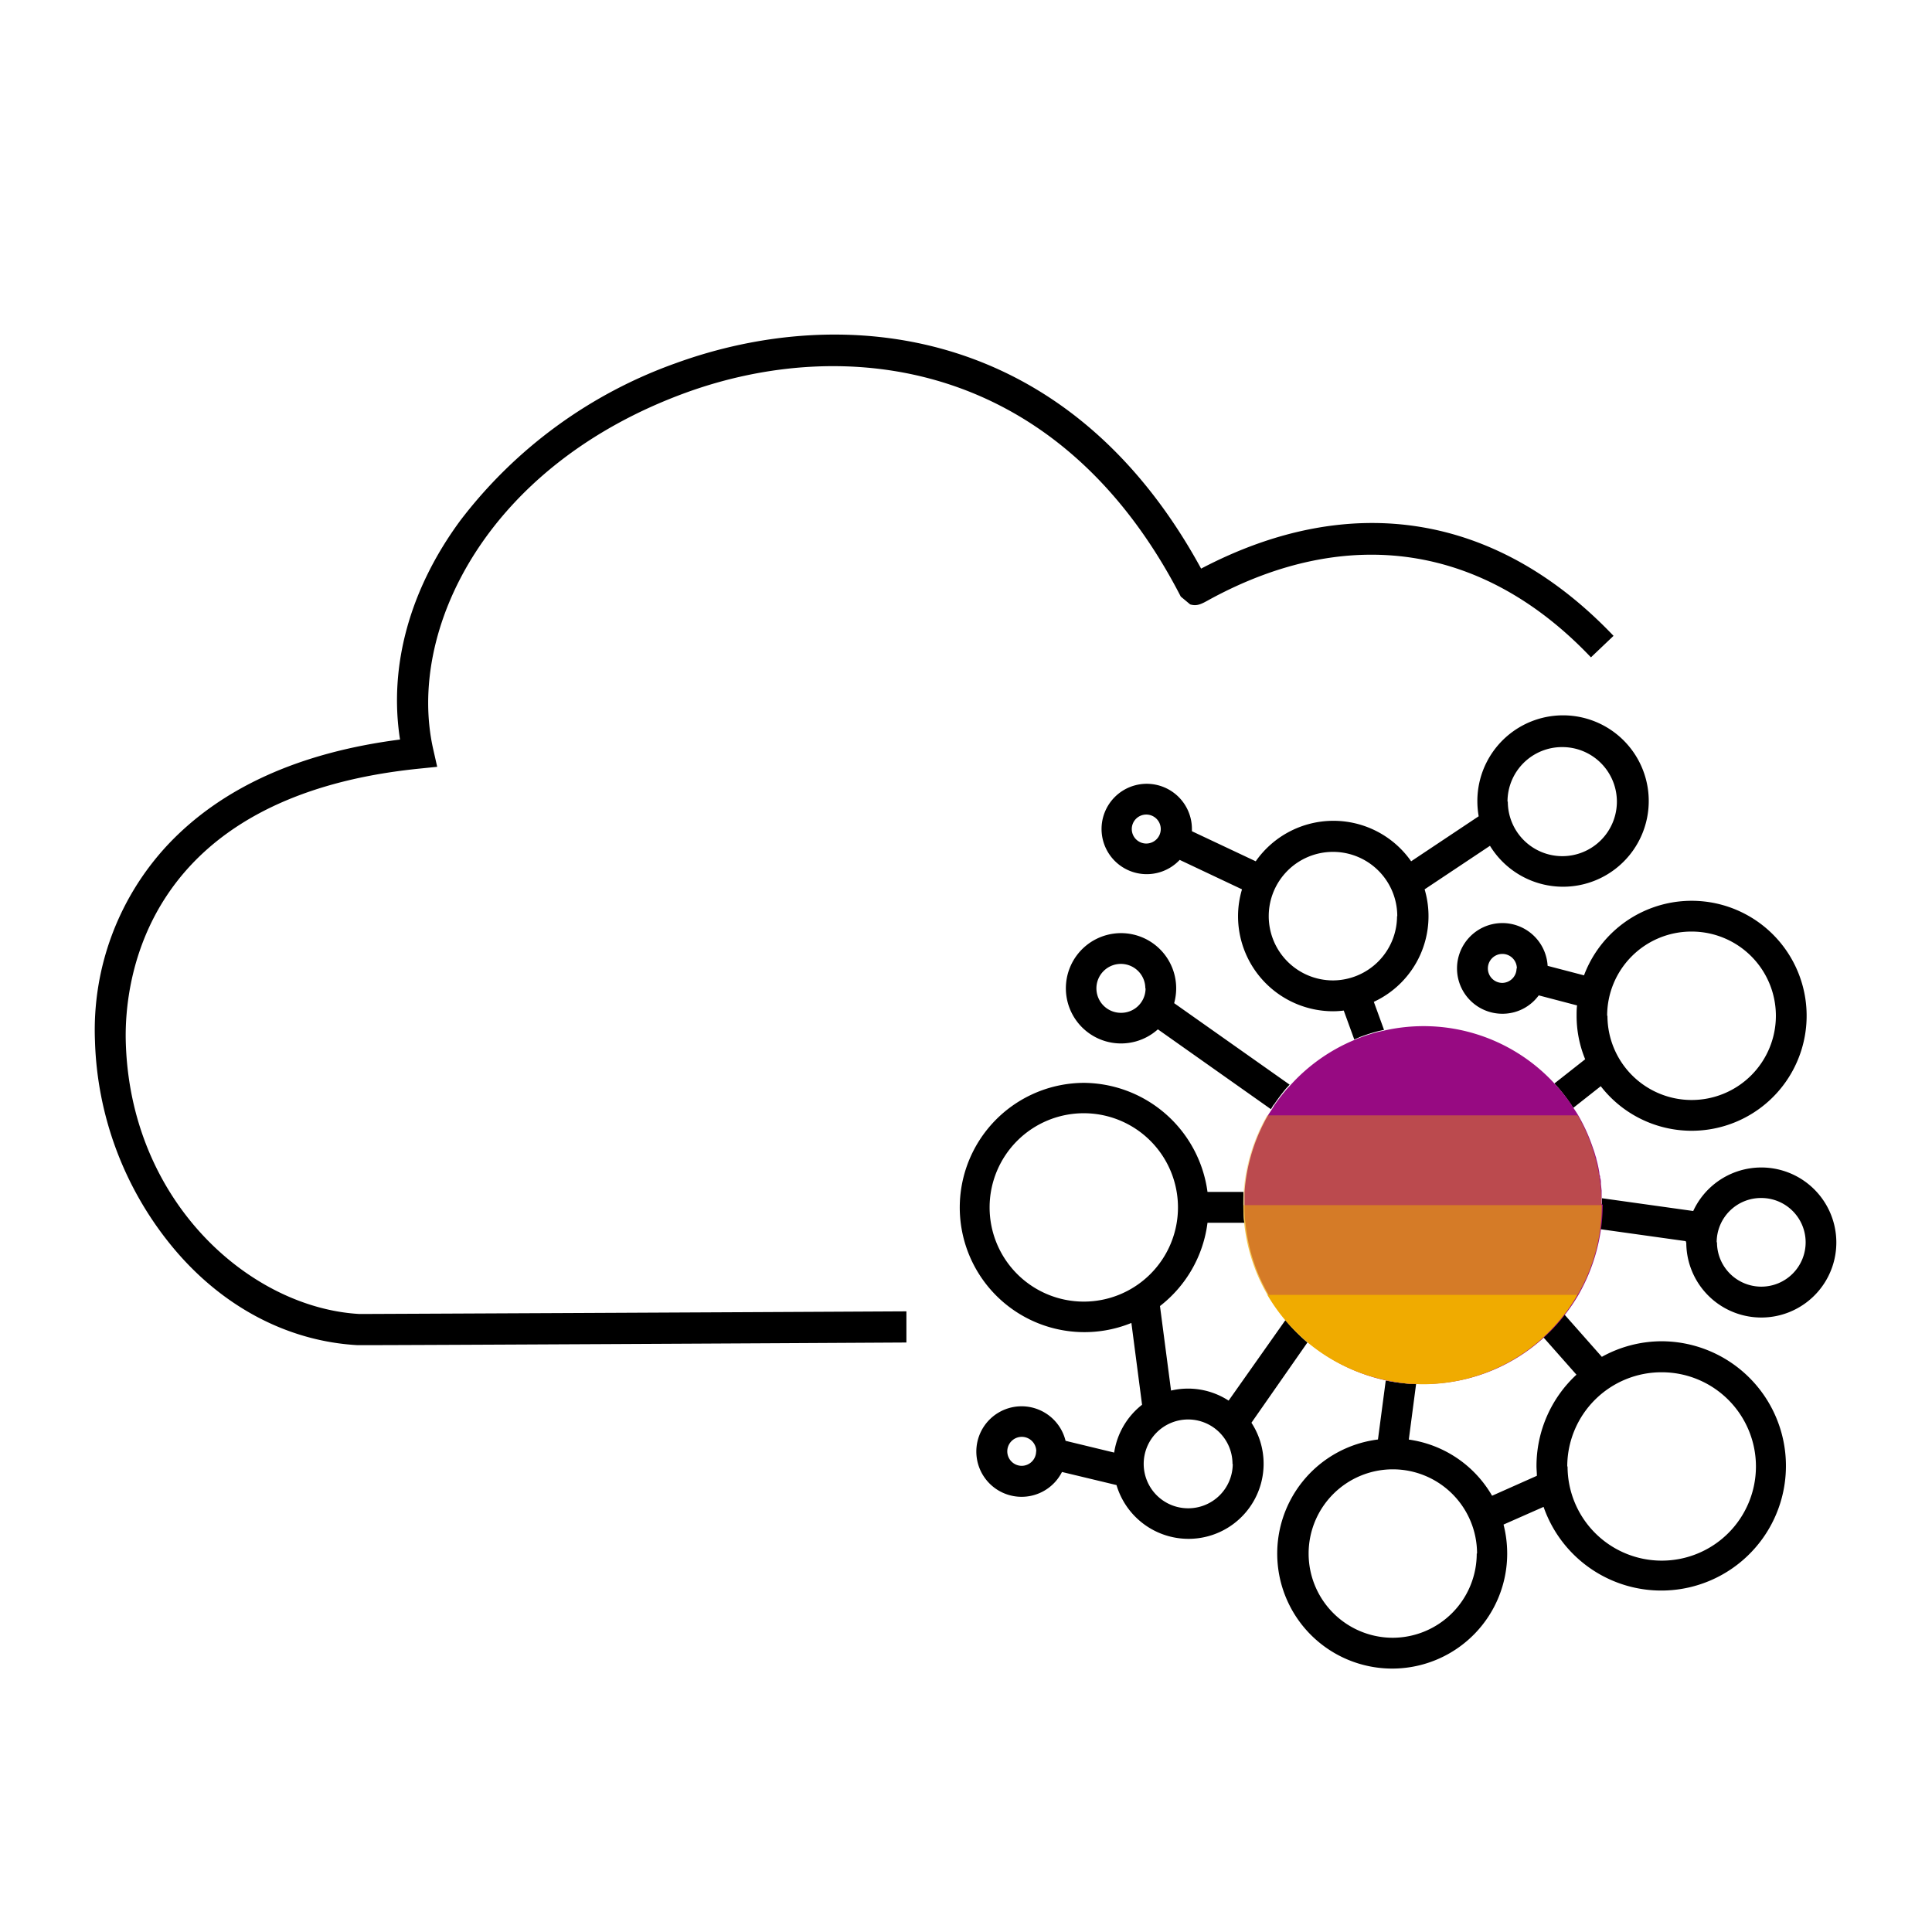 <svg xmlns="http://www.w3.org/2000/svg" viewBox="0 0 248 248"><defs><style>.cls-1{fill:#970a82;}.cls-2,.cls-3,.cls-4{fill:#f0ab00;}.cls-3{opacity:0.7;}.cls-4{opacity:0.4;}</style></defs><title>284141-pictogram</title><g id="outlines_--_combound_path" data-name="outlines -- combound path"><path d="M46.6,172.67h-.71c-9.13-.51-17.67-5.1-24-12.91a43.57,43.57,0,0,1-9.7-26.17,34.82,34.82,0,0,1,9.32-25.12c6.88-7.33,16.91-11.88,29.84-13.54-1.47-9.4,1.24-19.31,7.75-28.13A60.13,60.13,0,0,1,86.72,46.63c21.57-7.85,50.4-4.92,67.46,26.36,19.27-10.11,38-7.06,52.94,8.63l-2.9,2.76c-13.77-14.5-31.18-17.13-49-7.4-1,.56-1.58.87-2.45.6l-1.2-1C135.82,46,108.46,43,88.09,50.39,62.36,59.76,52.15,81,55.62,96.22l.5,2.21-2.25.23C18.23,102.24,16,126.23,16.14,133.5c.45,20.7,15.91,34.37,30,35.17,1.14,0,46.44-.21,70.21-.34l0,4C101,172.42,53.05,172.67,46.6,172.67Zm169.8-13.2v-.15l-11-1.54a22.74,22.74,0,0,0,.23-3.1c0-.11,0-.21,0-.31v.15c0-.24,0-.47,0-.71l11.72,1.64a9.63,9.63,0,1,1-.89,4Zm4,0a5.69,5.69,0,1,0,5.69-5.69A5.69,5.69,0,0,0,220.36,159.47Zm-19.58,9.27,4.8,5.43a15.89,15.89,0,0,1,7.69-2,16,16,0,1,1-15.17,21.26L193,195.7a15,15,0,0,1,.47,3.72,14.76,14.76,0,1,1-16.59-14.64l1-7.57h0a25.77,25.77,0,0,0,3.07.42h.13l.69,0v.07l-.93,7.09A14.7,14.7,0,0,1,191.53,192l5.75-2.56c0-.42-.05-.83-.05-1.24a16,16,0,0,1,5.13-11.74l-4.27-4.83A22,22,0,0,0,200.78,168.74Zm-11.22,30.68a10.81,10.81,0,1,0-10.81,10.81A10.81,10.81,0,0,0,189.56,199.42Zm11.62-11.18a12.09,12.09,0,1,0,12.09-12.09A12.1,12.1,0,0,0,201.18,188.24ZM200,139.6l-.47-.52,3.95-3.11a14.61,14.61,0,0,1-1.1-5.58c0-.43,0-.88.06-1.33l-4.92-1.29a5.76,5.76,0,0,1-4.67,2.36,5.82,5.82,0,1,1,5.81-6.15l4.67,1.22a14.76,14.76,0,1,1,2.15,14.23l-3.54,2.79c-.13-.2-.24-.4-.38-.59A21.87,21.87,0,0,0,200,139.6Zm6.34-9.21a10.81,10.81,0,1,0,10.8-10.81A10.81,10.81,0,0,0,206.3,130.39Zm-11.63-6.07a1.86,1.86,0,1,0-1.86,1.85A1.86,1.86,0,0,0,194.67,124.32Zm-20.22,8.84-.65.27-1.35-3.71a11,11,0,0,1-1.37.09,12.21,12.21,0,0,1-12.2-12.2,12,12,0,0,1,.51-3.45l-8-3.78a5.8,5.8,0,1,1,1.57-4c0,.11,0,.21,0,.32l8.19,3.86a12.17,12.17,0,0,1,19.95,0l8.67-5.78a11.32,11.32,0,0,1-.17-1.92,11,11,0,1,1,1.62,5.71l-8.39,5.59a12.12,12.12,0,0,1-6.52,14.44l1.31,3.6-.69.15A22.32,22.32,0,0,0,174.45,133.16Zm19.06-30.26a7,7,0,1,0,7-7A7,7,0,0,0,193.51,102.9ZM149,106.42a1.86,1.86,0,1,0-1.86,1.86A1.86,1.86,0,0,0,149,106.42Zm30.36,11.19a8.25,8.25,0,1,0-8.25,8.24A8.26,8.26,0,0,0,179.33,117.61Zm-11.52,54.7-7.2,10.32a9.64,9.64,0,1,1-17.32,8l-7-1.68a5.81,5.81,0,1,1,.46-4l6.24,1.51a9.6,9.6,0,0,1,3.58-6.14l-1.37-10.5A16,16,0,1,1,139.12,139,16.14,16.14,0,0,1,155,153h4.61l0,.41c0,.41,0,.83,0,1.25,0,.78,0,1.54.12,2.3H155a16.06,16.06,0,0,1-6.1,10.69l1.42,10.85a9.56,9.56,0,0,1,7.39,1.29L165,169.46A24.66,24.66,0,0,0,167.81,172.31Zm-34.82,14a1.86,1.86,0,1,0-1.86,1.85A1.86,1.86,0,0,0,133,186.32ZM151.21,155a12.09,12.09,0,1,0-12.09,12.08A12.09,12.09,0,0,0,151.21,155Zm7,32.92a5.7,5.7,0,1,0-5.69,5.69A5.71,5.71,0,0,0,158.24,187.92Zm5.3-46.14c-.13.2-.25.4-.37.6l-14.51-10.25a7.08,7.08,0,1,1,2.35-5.26,7.25,7.25,0,0,1-.26,1.9l14.82,10.46-.48.52A25.31,25.31,0,0,0,163.54,141.78Zm-16.49-14.91a3.14,3.14,0,1,0-3.13,3.14A3.13,3.13,0,0,0,147.05,126.87Z"/></g><g id="color_band" data-name="color band"><path class="cls-1" d="M205.59,154.37c0-.19,0-.37,0-.56s0-.28,0-.42l0-.56-.09-.86c0-.05,0-.1,0-.15s0-.36-.07-.54,0-.26-.07-.39-.05-.35-.09-.53-.05-.29-.08-.43c-.08-.39-.17-.78-.28-1.16,0-.12-.06-.25-.1-.37-.1-.35-.2-.7-.32-1a1.72,1.72,0,0,0-.07-.21,22.74,22.74,0,0,0-1.82-4c-.19-.32-.4-.64-.61-.95s-.24-.4-.38-.59a21.87,21.87,0,0,0-1.56-2l-.47-.52a22.84,22.84,0,0,0-21.91-6.84l-.69.15a22.32,22.32,0,0,0-2.44.77l-.65.27a22.94,22.94,0,0,0-8.23,5.8l-.48.52a25.31,25.31,0,0,0-1.55,2c-.13.2-.25.4-.37.6s-.35.52-.51.79a23.08,23.08,0,0,0-3,9.85l0,.41c0,.41,0,.83,0,1.25,0,.78,0,1.54.12,2.3a22.88,22.88,0,0,0,1.13,5.18,21.82,21.82,0,0,0,1.14,2.73q.33.66.69,1.29a23,23,0,0,0,2.31,3.28,24.66,24.66,0,0,0,2.84,2.85,23,23,0,0,0,10.09,4.9h0a25.77,25.77,0,0,0,3.07.42h.13l.69,0c.26,0,.51,0,.77,0a22.83,22.83,0,0,0,15.5-6,22,22,0,0,0,2.69-2.93,22.51,22.51,0,0,0,1.73-2.56,23.68,23.68,0,0,0,3.09-11.5C205.6,154.57,205.59,154.47,205.59,154.37Z"/></g><g id="_100_band" data-name="100% band"><path class="cls-2" d="M181,177.64h.13c.48,0,1,.05,1.46.05a22.92,22.92,0,0,0,19.92-11.51H162.66a23.09,23.09,0,0,0,15.27,11A25.77,25.77,0,0,0,181,177.64Z"/></g><g id="_70_band" data-name="70% band"><path class="cls-3" d="M205.6,154.68h-46a22.84,22.84,0,0,0,1.25,7.48,21.82,21.82,0,0,0,1.14,2.73q.33.66.69,1.29h39.85a22.85,22.85,0,0,0,3.09-11.5Z"/></g><g id="_40_band" data-name="40% band"><path class="cls-4" d="M202.51,143.17H162.66a22.92,22.92,0,0,0-3.08,11.51h46A22.93,22.93,0,0,0,202.51,143.17Z"/></g></svg>
